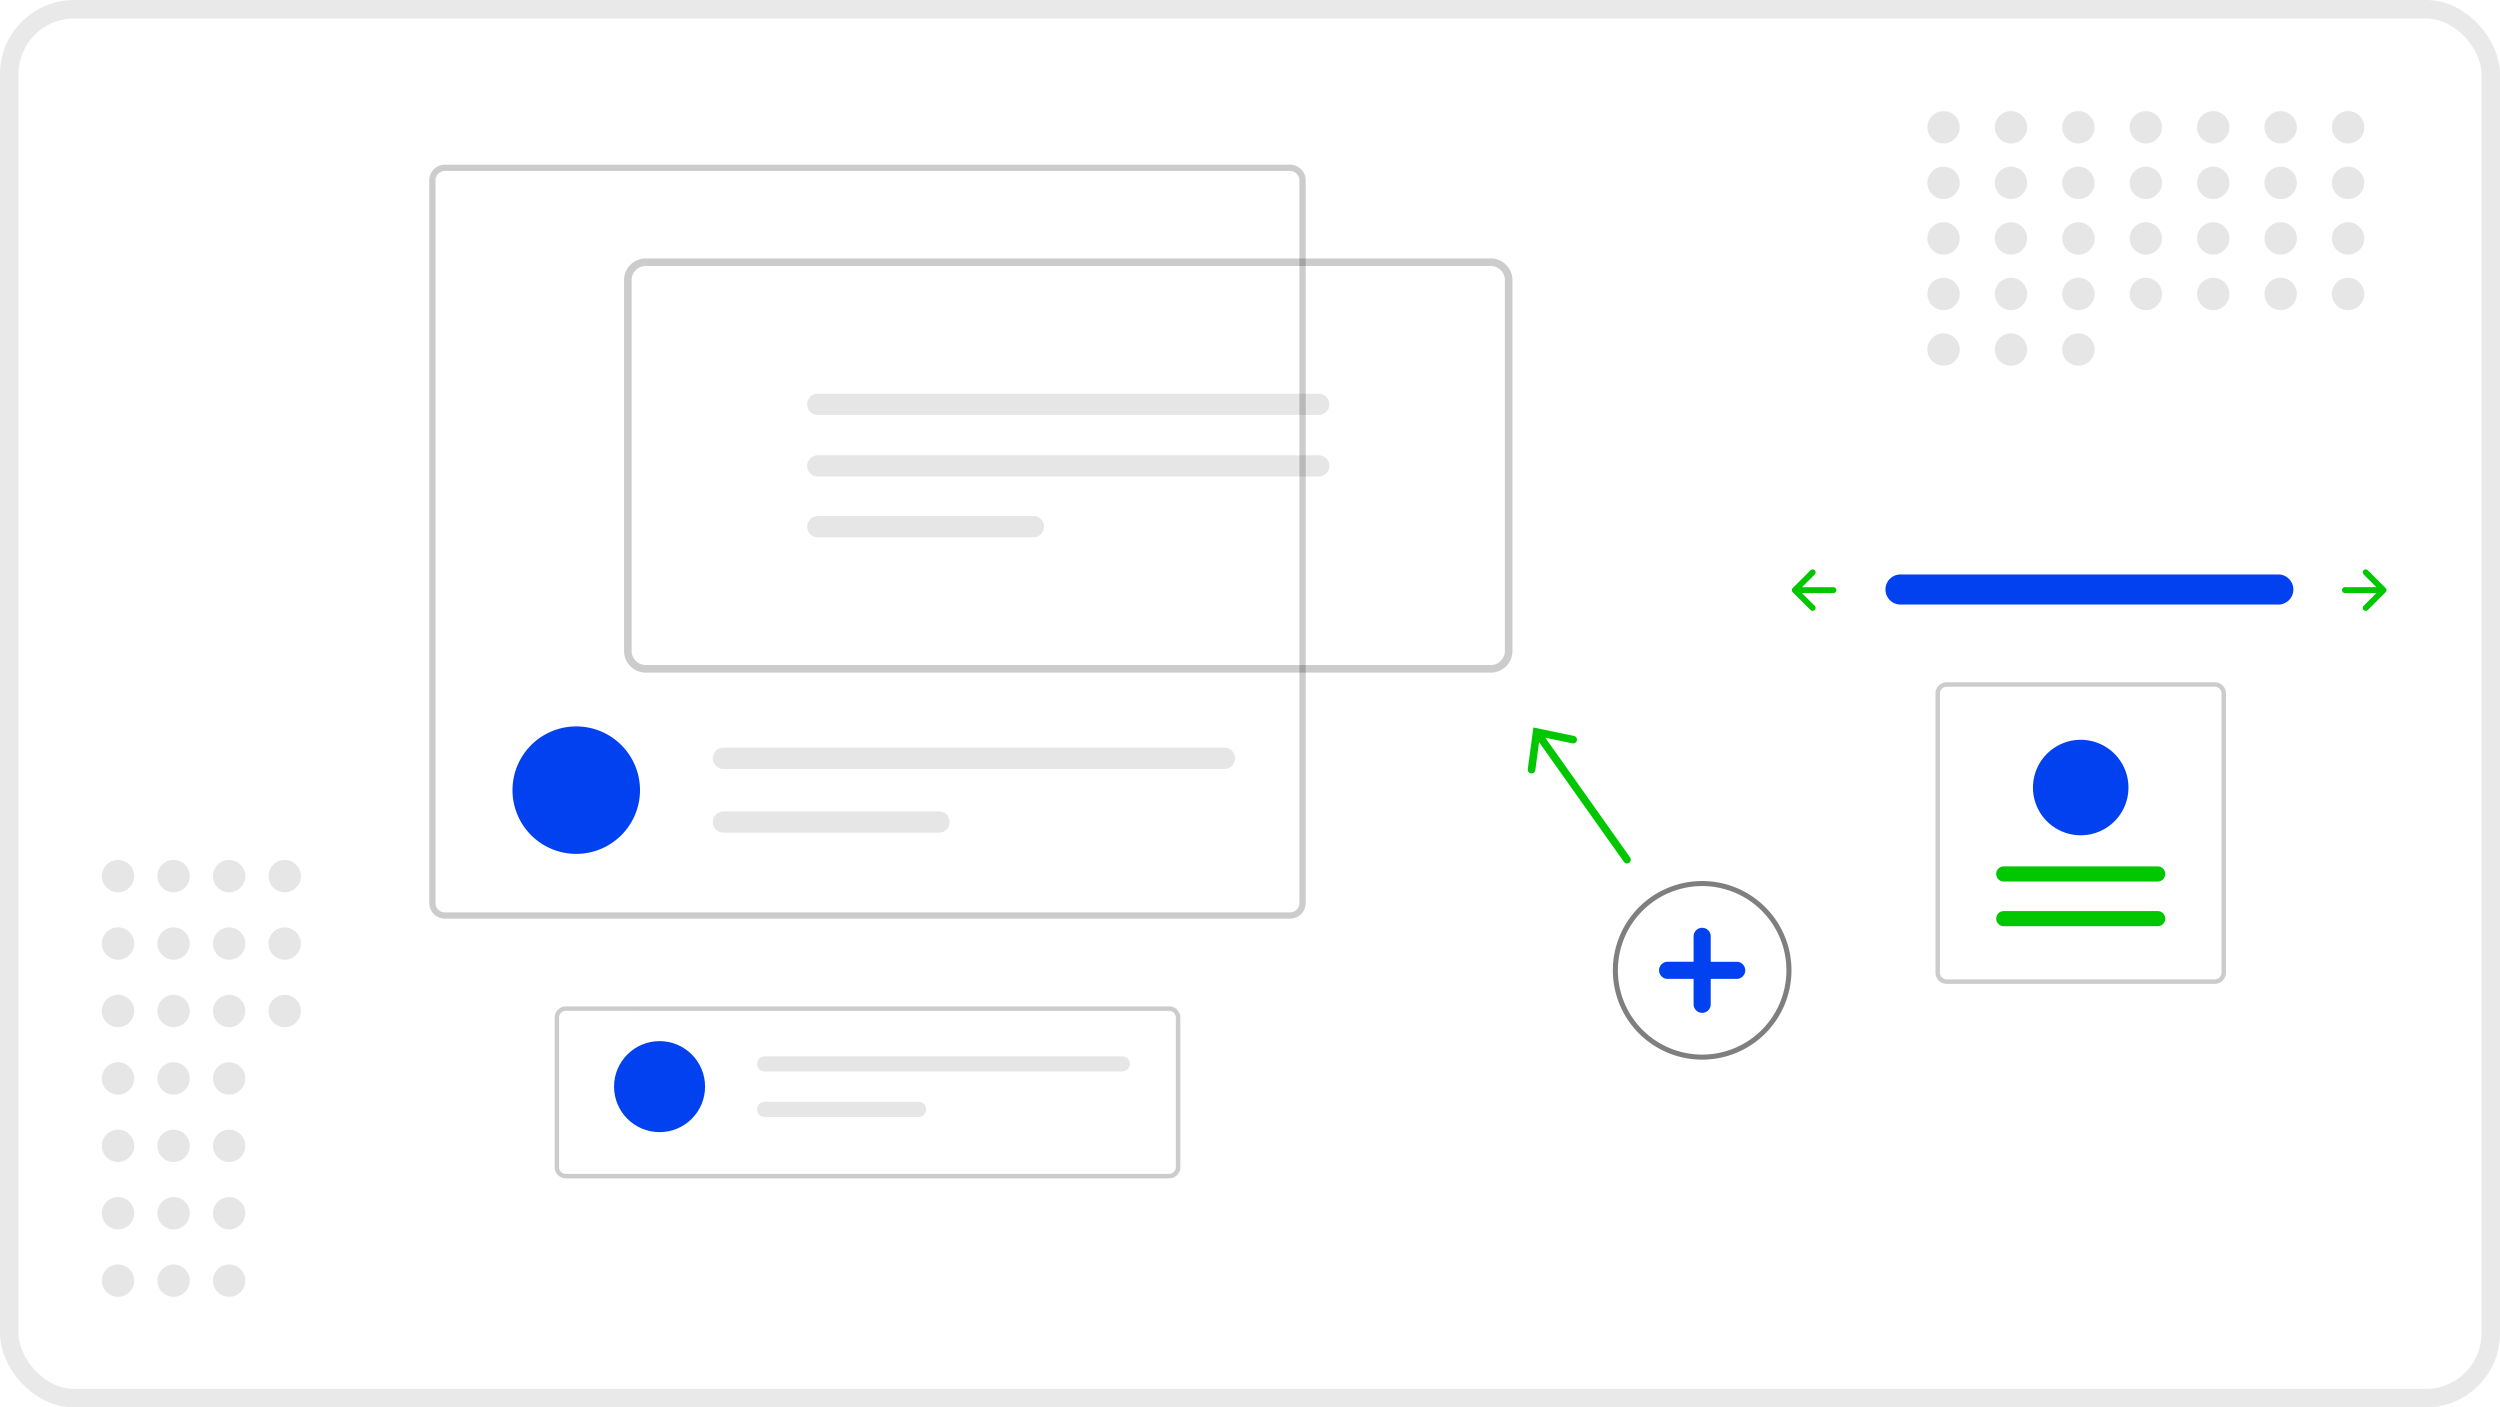 <svg xmlns="http://www.w3.org/2000/svg" width="270" height="152" viewBox="0 0 270 152"><g transform="translate(-1771 -756)"><g transform="translate(1771 756)" fill="none" stroke="#212121" stroke-width="2" opacity="0.1"><rect width="270" height="152" rx="8" stroke="none"/><rect x="1" y="1" width="268" height="150" rx="7" fill="none"/></g><g transform="translate(1770.424 754)"><path d="M851.478,385.451a1.626,1.626,0,1,0,0,3.252h40.774a1.626,1.626,0,0,0,.053-3.252H851.478Z" transform="translate(-645.647 -321.41)" fill="#0241ef"/><path d="M1032.493,383.545a.32.32,0,0,0,0,.453l1.374,1.374h-3.386a.32.32,0,1,0,0,.64h3.388l-1.374,1.374a.32.32,0,1,0,.453.453l1.92-1.92a.32.32,0,0,0,0-.453l-1.92-1.92a.32.32,0,0,0-.455,0Z" transform="translate(-776.645 -319.959)" fill="#00c700"/><path d="M815.376,383.548a.32.32,0,0,1,0,.453L814,385.375h3.387a.32.32,0,0,1,0,.64H814l1.374,1.374a.32.32,0,0,1-.453.453l-1.92-1.92a.32.32,0,0,1,0-.453l1.92-1.92a.32.32,0,0,1,.452,0Z" transform="translate(-618.809 -319.961)" fill="#00c700"/><g transform="translate(3.003 -7)"><ellipse cx="1.748" cy="1.748" rx="1.748" ry="1.748" transform="translate(205.729 21)" opacity="0.1"/><ellipse cx="1.748" cy="1.748" rx="1.748" ry="1.748" transform="translate(213.011 21)" opacity="0.1"/><ellipse cx="1.748" cy="1.748" rx="1.748" ry="1.748" transform="translate(220.293 21)" opacity="0.1"/><ellipse cx="1.748" cy="1.748" rx="1.748" ry="1.748" transform="translate(227.574 21)" opacity="0.1"/><ellipse cx="1.748" cy="1.748" rx="1.748" ry="1.748" transform="translate(234.855 21)" opacity="0.1"/><ellipse cx="1.748" cy="1.748" rx="1.748" ry="1.748" transform="translate(242.136 21)" opacity="0.1"/><ellipse cx="1.748" cy="1.748" rx="1.748" ry="1.748" transform="translate(249.418 21)" opacity="0.1"/></g><g transform="translate(3.003 -6)"><ellipse cx="1.748" cy="1.748" rx="1.748" ry="1.748" transform="translate(205.729 26)" opacity="0.1"/><ellipse cx="1.748" cy="1.748" rx="1.748" ry="1.748" transform="translate(213.011 26)" opacity="0.1"/><ellipse cx="1.748" cy="1.748" rx="1.748" ry="1.748" transform="translate(220.293 26)" opacity="0.1"/><ellipse cx="1.748" cy="1.748" rx="1.748" ry="1.748" transform="translate(227.574 26)" opacity="0.1"/><ellipse cx="1.748" cy="1.748" rx="1.748" ry="1.748" transform="translate(234.855 26)" opacity="0.1"/><ellipse cx="1.748" cy="1.748" rx="1.748" ry="1.748" transform="translate(242.136 26)" opacity="0.1"/><ellipse cx="1.748" cy="1.748" rx="1.748" ry="1.748" transform="translate(249.418 26)" opacity="0.1"/></g><g transform="translate(3.003 -6)"><ellipse cx="1.748" cy="1.748" rx="1.748" ry="1.748" transform="translate(205.729 32)" opacity="0.1"/><ellipse cx="1.748" cy="1.748" rx="1.748" ry="1.748" transform="translate(213.011 32)" opacity="0.1"/><ellipse cx="1.748" cy="1.748" rx="1.748" ry="1.748" transform="translate(220.293 32)" opacity="0.1"/><ellipse cx="1.748" cy="1.748" rx="1.748" ry="1.748" transform="translate(227.574 32)" opacity="0.1"/><ellipse cx="1.748" cy="1.748" rx="1.748" ry="1.748" transform="translate(234.855 32)" opacity="0.1"/><ellipse cx="1.748" cy="1.748" rx="1.748" ry="1.748" transform="translate(242.136 32)" opacity="0.1"/><ellipse cx="1.748" cy="1.748" rx="1.748" ry="1.748" transform="translate(249.418 32)" opacity="0.1"/></g><g transform="translate(3.003 -5)"><ellipse cx="1.748" cy="1.748" rx="1.748" ry="1.748" transform="translate(205.729 43)" opacity="0.1"/><ellipse cx="1.748" cy="1.748" rx="1.748" ry="1.748" transform="translate(213.011 43)" opacity="0.1"/><ellipse cx="1.748" cy="1.748" rx="1.748" ry="1.748" transform="translate(220.293 43)" opacity="0.1"/></g><g transform="translate(3.003 -5)"><ellipse cx="1.748" cy="1.748" rx="1.748" ry="1.748" transform="translate(205.729 37)" opacity="0.1"/><ellipse cx="1.748" cy="1.748" rx="1.748" ry="1.748" transform="translate(213.011 37)" opacity="0.1"/><ellipse cx="1.748" cy="1.748" rx="1.748" ry="1.748" transform="translate(220.293 37)" opacity="0.1"/><ellipse cx="1.748" cy="1.748" rx="1.748" ry="1.748" transform="translate(227.574 37)" opacity="0.1"/><ellipse cx="1.748" cy="1.748" rx="1.748" ry="1.748" transform="translate(234.855 37)" opacity="0.1"/><ellipse cx="1.748" cy="1.748" rx="1.748" ry="1.748" transform="translate(242.136 37)" opacity="0.1"/><ellipse cx="1.748" cy="1.748" rx="1.748" ry="1.748" transform="translate(249.418 37)" opacity="0.1"/></g><g transform="translate(33.071 94.875) rotate(90)"><g transform="translate(0 18)"><ellipse cx="1.748" cy="1.748" rx="1.748" ry="1.748" transform="translate(0 0)" opacity="0.1"/><ellipse cx="1.748" cy="1.748" rx="1.748" ry="1.748" transform="translate(7.281 0)" opacity="0.1"/><ellipse cx="1.748" cy="1.748" rx="1.748" ry="1.748" transform="translate(14.564 0)" opacity="0.1"/><ellipse cx="1.748" cy="1.748" rx="1.748" ry="1.748" transform="translate(21.845 0)" opacity="0.1"/><ellipse cx="1.748" cy="1.748" rx="1.748" ry="1.748" transform="translate(29.126 0)" opacity="0.1"/><ellipse cx="1.748" cy="1.748" rx="1.748" ry="1.748" transform="translate(36.406 0)" opacity="0.1"/><ellipse cx="1.748" cy="1.748" rx="1.748" ry="1.748" transform="translate(43.689 0)" opacity="0.1"/></g><g transform="translate(0 12)"><ellipse cx="1.748" cy="1.748" rx="1.748" ry="1.748" transform="translate(0 0)" opacity="0.1"/><ellipse cx="1.748" cy="1.748" rx="1.748" ry="1.748" transform="translate(7.281 0)" opacity="0.1"/><ellipse cx="1.748" cy="1.748" rx="1.748" ry="1.748" transform="translate(14.564 0)" opacity="0.1"/><ellipse cx="1.748" cy="1.748" rx="1.748" ry="1.748" transform="translate(21.845 0)" opacity="0.1"/><ellipse cx="1.748" cy="1.748" rx="1.748" ry="1.748" transform="translate(29.126 0)" opacity="0.1"/><ellipse cx="1.748" cy="1.748" rx="1.748" ry="1.748" transform="translate(36.406 0)" opacity="0.1"/><ellipse cx="1.748" cy="1.748" rx="1.748" ry="1.748" transform="translate(43.689 0)" opacity="0.1"/></g><g transform="translate(0 0)"><ellipse cx="1.748" cy="1.748" rx="1.748" ry="1.748" transform="translate(0 0)" opacity="0.1"/><ellipse cx="1.748" cy="1.748" rx="1.748" ry="1.748" transform="translate(7.281 0)" opacity="0.1"/><ellipse cx="1.748" cy="1.748" rx="1.748" ry="1.748" transform="translate(14.564 0)" opacity="0.1"/></g><g transform="translate(0 6)"><ellipse cx="1.748" cy="1.748" rx="1.748" ry="1.748" transform="translate(0 0)" opacity="0.1"/><ellipse cx="1.748" cy="1.748" rx="1.748" ry="1.748" transform="translate(7.281 0)" opacity="0.1"/><ellipse cx="1.748" cy="1.748" rx="1.748" ry="1.748" transform="translate(14.564 0)" opacity="0.1"/><ellipse cx="1.748" cy="1.748" rx="1.748" ry="1.748" transform="translate(21.845 0)" opacity="0.1"/><ellipse cx="1.748" cy="1.748" rx="1.748" ry="1.748" transform="translate(29.126 0)" opacity="0.1"/><ellipse cx="1.748" cy="1.748" rx="1.748" ry="1.748" transform="translate(36.406 0)" opacity="0.1"/><ellipse cx="1.748" cy="1.748" rx="1.748" ry="1.748" transform="translate(43.689 0)" opacity="0.1"/></g></g><path d="M744.531,529.467a9.646,9.646,0,1,1,9.646-9.646A9.646,9.646,0,0,1,744.531,529.467Zm0-18.746a9.1,9.1,0,1,0,9.1,9.1A9.1,9.1,0,0,0,744.531,510.721Z" transform="translate(-560.122 -413.025)" opacity="0.5"/><path d="M761.575,532.24H758.8v-2.774a.925.925,0,0,0-1.849,0v2.774h-2.774a.925.925,0,1,0,0,1.849h2.774v2.774a.925.925,0,0,0,1.849,0V534.09h2.774a.925.925,0,1,0,0-1.849Z" transform="translate(-573.467 -426.369)" fill="#0241ef"/><path d="M360.447,238.262H269.174a1.692,1.692,0,0,0-1.691,1.691V318a1.692,1.692,0,0,0,1.691,1.691h91.272A1.692,1.692,0,0,0,362.137,318V239.953A1.692,1.692,0,0,0,360.447,238.262ZM361.46,318a1.017,1.017,0,0,1-1.013,1.016H269.174A1.015,1.015,0,0,1,268.161,318V239.953a1.015,1.015,0,0,1,1.013-1.016h91.272a1.017,1.017,0,0,1,1.013,1.016Z" transform="translate(-220.547 -218.475)" opacity="0.2"/><path d="M314.122,466.976c0,.12,0,.241-.01.358a6.885,6.885,0,0,1-13.751,0c-.006-.117-.009-.237-.009-.358a6.885,6.885,0,0,1,13.77,0Z" transform="translate(-244.426 -379.639)" fill="#0241ef"/><path d="M434.712,468.479h-54.1a1.148,1.148,0,1,0,0,2.3h54.1a1.148,1.148,0,1,0,0-2.3Z" transform="translate(-301.903 -385.734)" opacity="0.1"/><path d="M403.9,493.66H380.618a1.146,1.146,0,1,0,0,2.292H403.9a1.146,1.146,0,1,0,0-2.292Z" transform="translate(-301.908 -404.027)" opacity="0.1"/><path d="M438.019,320.01H346.747a2.341,2.341,0,0,1-2.338-2.338V277.618a2.341,2.341,0,0,1,2.338-2.338h91.272a2.341,2.341,0,0,1,2.338,2.338v40.054A2.341,2.341,0,0,1,438.019,320.01ZM346.747,276.1a1.519,1.519,0,0,0-1.518,1.518v40.054a1.519,1.519,0,0,0,1.518,1.518h91.272a1.519,1.519,0,0,0,1.517-1.518V277.618a1.519,1.519,0,0,0-1.517-1.518Z" transform="translate(-276.435 -245.369)" opacity="0.2"/><path d="M417.876,328.7a1.147,1.147,0,1,0,0,2.295h54.1a1.147,1.147,0,1,0,0-2.295Z" transform="translate(-328.976 -284.18)" opacity="0.1"/><path d="M417.876,353.012a1.148,1.148,0,0,0,0,2.3h54.1a1.148,1.148,0,0,0,0-2.3Z" transform="translate(-328.976 -301.844)" opacity="0.1"/><path d="M417.876,377.03a1.147,1.147,0,1,0,0,2.295h23.278a1.148,1.148,0,1,0,0-2.3Z" transform="translate(-328.976 -319.293)" opacity="0.1"/><path d="M712.356,463.585l-9.167-12.938,2.968.618a.411.411,0,0,0,.167-.8l-4.422-.921-.6,4.477a.411.411,0,1,0,.814.108l.4-3.006,9.168,12.939a.41.41,0,0,0,.669-.474Z" transform="translate(-535.723 -368.975)" fill="#00c700"/><path d="M383.362,589.231H318.2A1.208,1.208,0,0,1,317,588.024V571.862a1.208,1.208,0,0,1,1.207-1.207h65.159a1.208,1.208,0,0,1,1.207,1.207v16.163A1.208,1.208,0,0,1,383.362,589.231ZM318.2,571.137a.725.725,0,0,0-.724.724v16.163a.725.725,0,0,0,.724.724h65.159a.725.725,0,0,0,.724-.724V571.862a.725.725,0,0,0-.724-.724Z" transform="translate(-256.519 -459.967)" opacity="0.2"/><ellipse cx="4.915" cy="4.915" rx="4.915" ry="4.915" transform="translate(66.894 114.441)" fill="#0241ef"/><path d="M397.762,590.368a.819.819,0,0,0,0,1.638h38.62a.819.819,0,0,0,0-1.638Z" transform="translate(-314.601 -474.287)" opacity="0.1"/><path d="M397.762,608.341a.819.819,0,1,0,0,1.638H414.38a.819.819,0,1,0,0-1.638Z" transform="translate(-314.601 -487.346)" opacity="0.1"/><path d="M870.818,428.016h28.96a1.208,1.208,0,0,1,1.207,1.207v30.16a1.208,1.208,0,0,1-1.207,1.207h-28.96a1.208,1.208,0,0,1-1.207-1.207v-30.16a1.208,1.208,0,0,1,1.207-1.207Zm28.96,32.091a.725.725,0,0,0,.724-.724v-30.16a.725.725,0,0,0-.724-.724h-28.96a.725.725,0,0,0-.724.724v30.16a.725.725,0,0,0,.724.724Z" transform="translate(-660.003 -352.334)" opacity="0.2"/><path d="M911.03,520.027a.819.819,0,1,0,0-1.638H894.412a.819.819,0,1,0,0,1.638Z" transform="translate(-677.427 -417.994)" fill="#00c700"/><path d="M911.03,502.378a.819.819,0,0,0,0-1.638H894.412a.819.819,0,1,0,0,1.638Z" transform="translate(-677.427 -405.172)" fill="#00c700"/><path d="M913.272,450.758a5.156,5.156,0,1,1-5.157,5.156A5.157,5.157,0,0,1,913.272,450.758Z" transform="translate(-687.978 -368.859)" fill="#0241ef"/></g></g></svg>